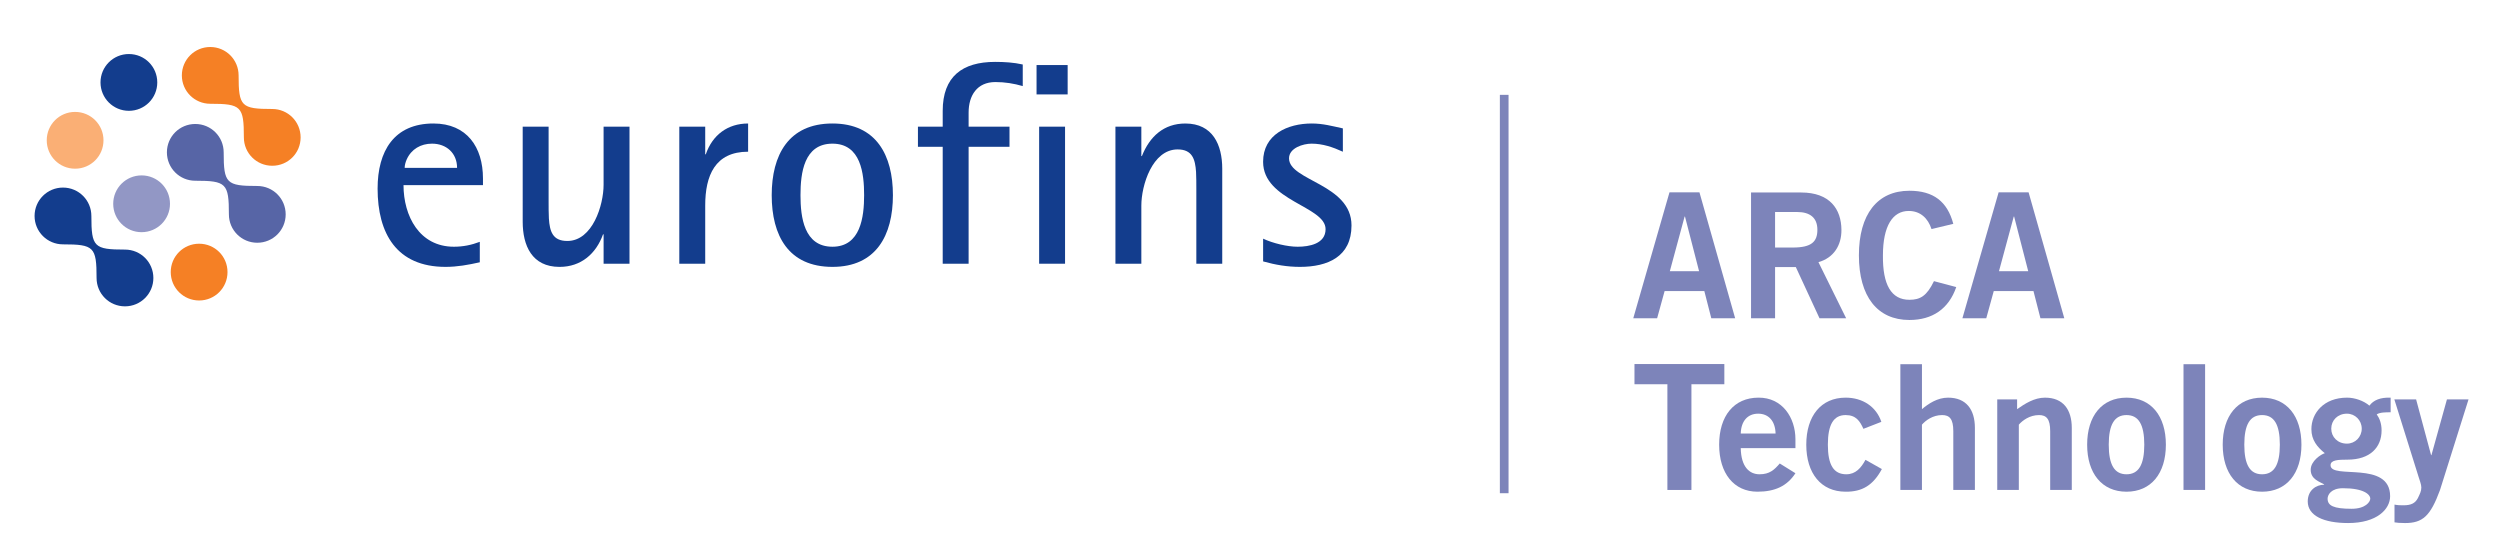 <?xml version="1.0" encoding="utf-8"?>
<!-- Generator: Adobe Illustrator 16.2.1, SVG Export Plug-In . SVG Version: 6.00 Build 0)  -->
<!DOCTYPE svg PUBLIC "-//W3C//DTD SVG 1.1//EN" "http://www.w3.org/Graphics/SVG/1.1/DTD/svg11.dtd">
<svg version="1.1" id="Layer_1" xmlns:x="http://ns.adobe.com/Extensibility/1.0/" xmlns:i="http://ns.adobe.com/AdobeIllustrator/10.0/" xmlns:graph="http://ns.adobe.com/Graphs/1.0/"
	 xmlns="http://www.w3.org/2000/svg" xmlns:xlink="http://www.w3.org/1999/xlink" x="0px" y="0px" width="247.5px" height="54.5px"
	 viewBox="0 0 247.5 54.5" enable-background="new 0 0 247.5 54.5" xml:space="preserve">
<g>
	<path fill="#133D8D" d="M47.501,25.965c-1.14,0.256-2.223,0.456-3.392,0.456c-4.845,0-6.727-3.306-6.727-7.753
		c0-3.706,1.625-6.442,5.53-6.442c3.306,0,4.902,2.337,4.902,5.444v0.656h-7.867c0,3.05,1.567,6.1,4.988,6.1
		c0.912,0,1.739-0.171,2.565-0.485V25.965z M45.25,16.616c0-1.454-1.055-2.394-2.48-2.394c-1.112,0-2.052,0.542-2.508,1.567
		c-0.114,0.257-0.2,0.57-0.2,0.827H45.25z"/>
	<path fill="#133D8D" d="M59.756,26.108v-2.907h-0.057c-0.685,1.91-2.167,3.221-4.304,3.221c-2.736,0-3.648-2.109-3.648-4.475V12.54
		h2.565v7.411c0,0.57,0,1.112,0.028,1.682c0.085,1.283,0.371,2.223,1.824,2.223c2.508,0,3.591-3.563,3.591-5.558V12.54h2.565v13.568
		H59.756z"/>
	<path fill="#133D8D" d="M67.251,26.108V12.54h2.565v2.736h0.057c0.656-1.91,2.167-3.05,4.19-3.05v2.793
		c-3.278,0-4.247,2.366-4.247,5.33v5.758H67.251z"/>
	<path fill="#133D8D" d="M76.399,19.324c0-3.962,1.653-7.098,6.014-7.098c4.333,0,5.986,3.136,5.986,7.098s-1.653,7.097-5.986,7.097
		C78.052,26.421,76.399,23.314,76.399,19.324z M85.548,19.324c0-2.138-0.313-5.102-3.135-5.102s-3.164,2.907-3.164,5.102
		c0,2.166,0.342,5.102,3.164,5.102C85.207,24.426,85.548,21.462,85.548,19.324z"/>
	<path fill="#133D8D" d="M93.328,26.108V14.536h-2.452V12.54h2.452v-1.567c0-3.392,1.938-4.846,5.188-4.846
		c0.912,0,1.853,0.057,2.736,0.257v2.138c-0.884-0.257-1.767-0.399-2.708-0.399c-1.824,0-2.651,1.34-2.651,3.021v1.396h4.048v1.996
		h-4.048v11.572H93.328z"/>
	<path fill="#133D8D" d="M102.618,9.348V6.44h3.079v2.907H102.618z M102.875,26.108V12.54h2.565v13.568H102.875z"/>
	<path fill="#133D8D" d="M118.437,26.108v-7.411c0-0.542,0-1.112-0.028-1.682c-0.085-1.254-0.371-2.223-1.824-2.223
		c-2.508,0-3.592,3.563-3.592,5.558v5.758h-2.565V12.54h2.565v2.908h0.057c0.77-1.938,2.167-3.221,4.304-3.221
		c2.708,0,3.648,2.109,3.648,4.475v9.406H118.437z"/>
	<path fill="#133D8D" d="M125.047,23.628c0.969,0.456,2.394,0.798,3.42,0.798c1.14,0,2.765-0.285,2.765-1.739
		c0-2.28-6.185-2.793-6.185-6.67c0-2.708,2.423-3.791,4.817-3.791c1.112,0,2.024,0.257,3.079,0.485v2.309
		c-0.998-0.456-1.996-0.798-3.107-0.798c-0.827,0-2.223,0.427-2.223,1.454c0,2.223,6.185,2.537,6.185,6.641
		c0,3.107-2.366,4.104-5.102,4.104c-1.254,0-2.423-0.2-3.648-0.542V23.628z"/>
</g>
<path fill="#9297C5" d="M11.208,20.176c0-1.555,1.256-2.812,2.809-2.812c1.557,0,2.812,1.257,2.812,2.812
	c0,1.556-1.256,2.81-2.812,2.81C12.463,22.986,11.208,21.732,11.208,20.176"/>
<path fill="#133D8D" d="M9.561,27.519c0-3.068-0.256-3.328-3.326-3.328c-1.557,0-2.812-1.255-2.812-2.81s1.256-2.811,2.812-2.811
	s2.811,1.256,2.811,2.811c0,3.069,0.26,3.328,3.326,3.328c1.559,0,2.812,1.255,2.812,2.81s-1.254,2.809-2.812,2.809
	C10.815,30.328,9.561,29.074,9.561,27.519"/>
<path fill="#5765A6" d="M22.661,21.224c0-3.071-0.258-3.331-3.328-3.331c-1.557,0-2.809-1.254-2.809-2.811
	c0-1.555,1.252-2.808,2.809-2.808s2.811,1.253,2.811,2.808c0,3.07,0.26,3.33,3.326,3.33c1.559,0,2.812,1.254,2.812,2.812
	c0,1.554-1.254,2.808-2.812,2.808C23.915,24.032,22.661,22.778,22.661,21.224"/>
<path fill="#F58025" d="M24.143,13.602c0-3.069-0.26-3.329-3.328-3.329c-1.557,0-2.811-1.252-2.811-2.808
	c0-1.559,1.254-2.812,2.811-2.812c1.555,0,2.807,1.254,2.807,2.812c0,3.067,0.262,3.325,3.332,3.325
	c1.557,0,2.807,1.256,2.807,2.812c0,1.558-1.25,2.808-2.807,2.808S24.143,15.16,24.143,13.602"/>
<path fill="#F58025" d="M16.903,26.937c0-1.558,1.254-2.809,2.811-2.809c1.555,0,2.809,1.251,2.809,2.809
	c0,1.557-1.254,2.811-2.809,2.811C18.157,29.748,16.903,28.494,16.903,26.937"/>
<path fill="#FAAF75" d="M4.627,13.889c0-1.555,1.252-2.81,2.807-2.81c1.557,0,2.811,1.255,2.811,2.81
	c0,1.558-1.254,2.812-2.811,2.812C5.879,16.701,4.627,15.447,4.627,13.889"/>
<path fill="#133D8D" d="M9.95,8.159c0-1.557,1.256-2.81,2.809-2.81c1.557,0,2.811,1.253,2.811,2.81c0,1.558-1.254,2.812-2.811,2.812
	C11.206,10.97,9.95,9.716,9.95,8.159"/>
<rect x="148.486" y="9.39" fill="#7D84BA" width="0.86" height="39.438"/>
<g>
	<path fill="#7D84BA" d="M165.279,19.04h2.966l3.535,12.466h-2.362l-0.689-2.69h-3.932l-0.741,2.69h-2.362L165.279,19.04z
		 M165.313,26.851h2.896l-1.396-5.415h-0.035L165.313,26.851z"/>
	<path fill="#7D84BA" d="M173.353,31.506V19.057h4.966c2.828,0,3.966,1.638,3.983,3.69c0.017,1.535-0.759,2.776-2.276,3.207
		l2.742,5.552h-2.638l-2.345-5.069h-2.052v5.069H173.353z M175.732,24.506h1.758c1.862,0,2.431-0.586,2.431-1.759
		c0-1.172-0.707-1.759-2.017-1.759h-2.172V24.506z"/>
	<path fill="#7D84BA" d="M191.221,22.678c-0.345-1.052-1.086-1.793-2.259-1.793c-1.586,0-2.552,1.483-2.552,4.397
		c-0.034,2.914,0.828,4.397,2.621,4.397c1.069,0,1.724-0.379,2.431-1.845l2.207,0.586c-0.741,2.155-2.362,3.259-4.638,3.259
		c-3.173,0-5-2.328-5-6.397s1.828-6.397,5-6.397c2.379,0,3.759,1.069,4.345,3.276L191.221,22.678z"/>
	<path fill="#7D84BA" d="M197.864,19.04h2.966l3.535,12.466h-2.362l-0.689-2.69h-3.932l-0.741,2.69h-2.362L197.864,19.04z
		 M197.898,26.851h2.896l-1.396-5.415h-0.035L197.898,26.851z"/>
	<path fill="#7D84BA" d="M170.71,36.04v2h-3.259v10.466h-2.379V38.04h-3.259v-2H170.71z"/>
	<path fill="#7D84BA" d="M172.334,44.368c0.035,1.862,0.862,2.586,1.862,2.586s1.466-0.448,2-1.069l1.552,0.965
		c-0.828,1.276-2.035,1.828-3.759,1.828c-2.328,0-3.793-1.811-3.793-4.655c0-2.845,1.466-4.656,3.897-4.656
		c2.345-0.017,3.655,1.966,3.655,4.121v0.879H172.334z M175.783,42.92c-0.035-1.242-0.69-1.966-1.725-1.966
		c-1.034,0-1.689,0.724-1.724,1.966H175.783z"/>
	<path fill="#7D84BA" d="M184.477,42.454c-0.345-0.758-0.724-1.362-1.759-1.362c-1.189,0-1.759,0.931-1.759,2.931
		s0.569,2.931,1.828,2.931c0.931,0,1.466-0.638,1.897-1.431l1.621,0.914c-0.862,1.604-1.948,2.258-3.586,2.241
		c-2.431,0-3.897-1.811-3.897-4.655c0-2.845,1.466-4.656,3.897-4.656c1.69,0,3.035,0.897,3.535,2.397L184.477,42.454z"/>
	<path fill="#7D84BA" d="M188.136,48.506V36.057h2.138v4.449c0.655-0.552,1.535-1.138,2.586-1.138c1.793,0,2.655,1.173,2.655,3
		v6.138h-2.138v-5.828c0-1.207-0.379-1.586-1.104-1.586c-0.931,0-1.638,0.534-2,0.948v6.466H188.136z"/>
	<path fill="#7D84BA" d="M197.727,48.506V39.54h1.966v0.966c0.793-0.552,1.707-1.138,2.759-1.138c1.793,0,2.655,1.173,2.655,3v6.138
		h-2.138v-5.828c0-1.207-0.379-1.586-1.104-1.586c-0.931,0-1.638,0.534-2,0.948v6.466H197.727z"/>
	<path fill="#7D84BA" d="M210.525,39.368c2.431,0,3.897,1.811,3.897,4.656c0,2.845-1.466,4.655-3.897,4.655
		s-3.897-1.811-3.897-4.655C206.628,41.178,208.094,39.368,210.525,39.368z M210.525,41.092c-1.189,0-1.759,0.931-1.759,2.931
		s0.569,2.931,1.759,2.931c1.19,0,1.759-0.931,1.759-2.931S211.715,41.092,210.525,41.092z"/>
	<path fill="#7D84BA" d="M216.167,48.506V36.057h2.138v12.449H216.167z"/>
	<path fill="#7D84BA" d="M223.945,39.368c2.431,0,3.897,1.811,3.897,4.656c0,2.845-1.466,4.655-3.897,4.655
		s-3.896-1.811-3.896-4.655C220.049,41.178,221.514,39.368,223.945,39.368z M223.945,41.092c-1.189,0-1.759,0.931-1.759,2.931
		s0.569,2.931,1.759,2.931c1.19,0,1.759-0.931,1.759-2.931S225.135,41.092,223.945,41.092z"/>
	<path fill="#7D84BA" d="M236.674,40.816c-0.5,0-1.052,0-1.379,0.207c0.275,0.379,0.482,0.897,0.482,1.586
		c0,1.69-1.138,2.897-3.379,2.897c-0.931,0-1.672,0.034-1.672,0.552c0,1.448,5.897-0.518,5.897,3.069
		c0,1.276-1.293,2.655-4.156,2.655c-2.414,0-4-0.724-4-2.138c0-1.121,0.845-1.655,1.621-1.655v-0.035
		c-0.414-0.259-1.328-0.483-1.328-1.448c0-0.862,1-1.518,1.396-1.638c-0.741-0.604-1.328-1.293-1.328-2.379
		c0-1.569,1.207-3.121,3.535-3.121c0.759,0,1.655,0.311,2.207,0.793c0.414-0.552,1.086-0.828,2.104-0.793V40.816z M230.432,49.369
		c0,0.689,0.586,1,2.379,1c1.38,0,1.845-0.69,1.845-1c0-0.414-0.638-1.035-2.707-1.035
		C230.777,48.334,230.432,48.989,230.432,49.369z M232.346,40.954c-0.914,0-1.552,0.655-1.552,1.483s0.638,1.483,1.552,1.483
		c0.811,0,1.466-0.655,1.466-1.483S233.157,40.954,232.346,40.954z"/>
	<path fill="#7D84BA" d="M237.057,49.955c0.328,0.069,0.586,0.069,0.896,0.069c0.742,0,1.155-0.207,1.414-0.707
		c0.207-0.431,0.345-0.69,0.345-1.052c0-0.328-0.172-0.707-0.276-1.069l-2.396-7.656h2.155l1.483,5.518h0.034l1.535-5.518h2.138
		l-2.828,8.983c-0.948,2.569-1.707,3.259-3.466,3.259c-0.518,0-0.776-0.034-1.035-0.069V49.955z"/>
</g>
</svg>
